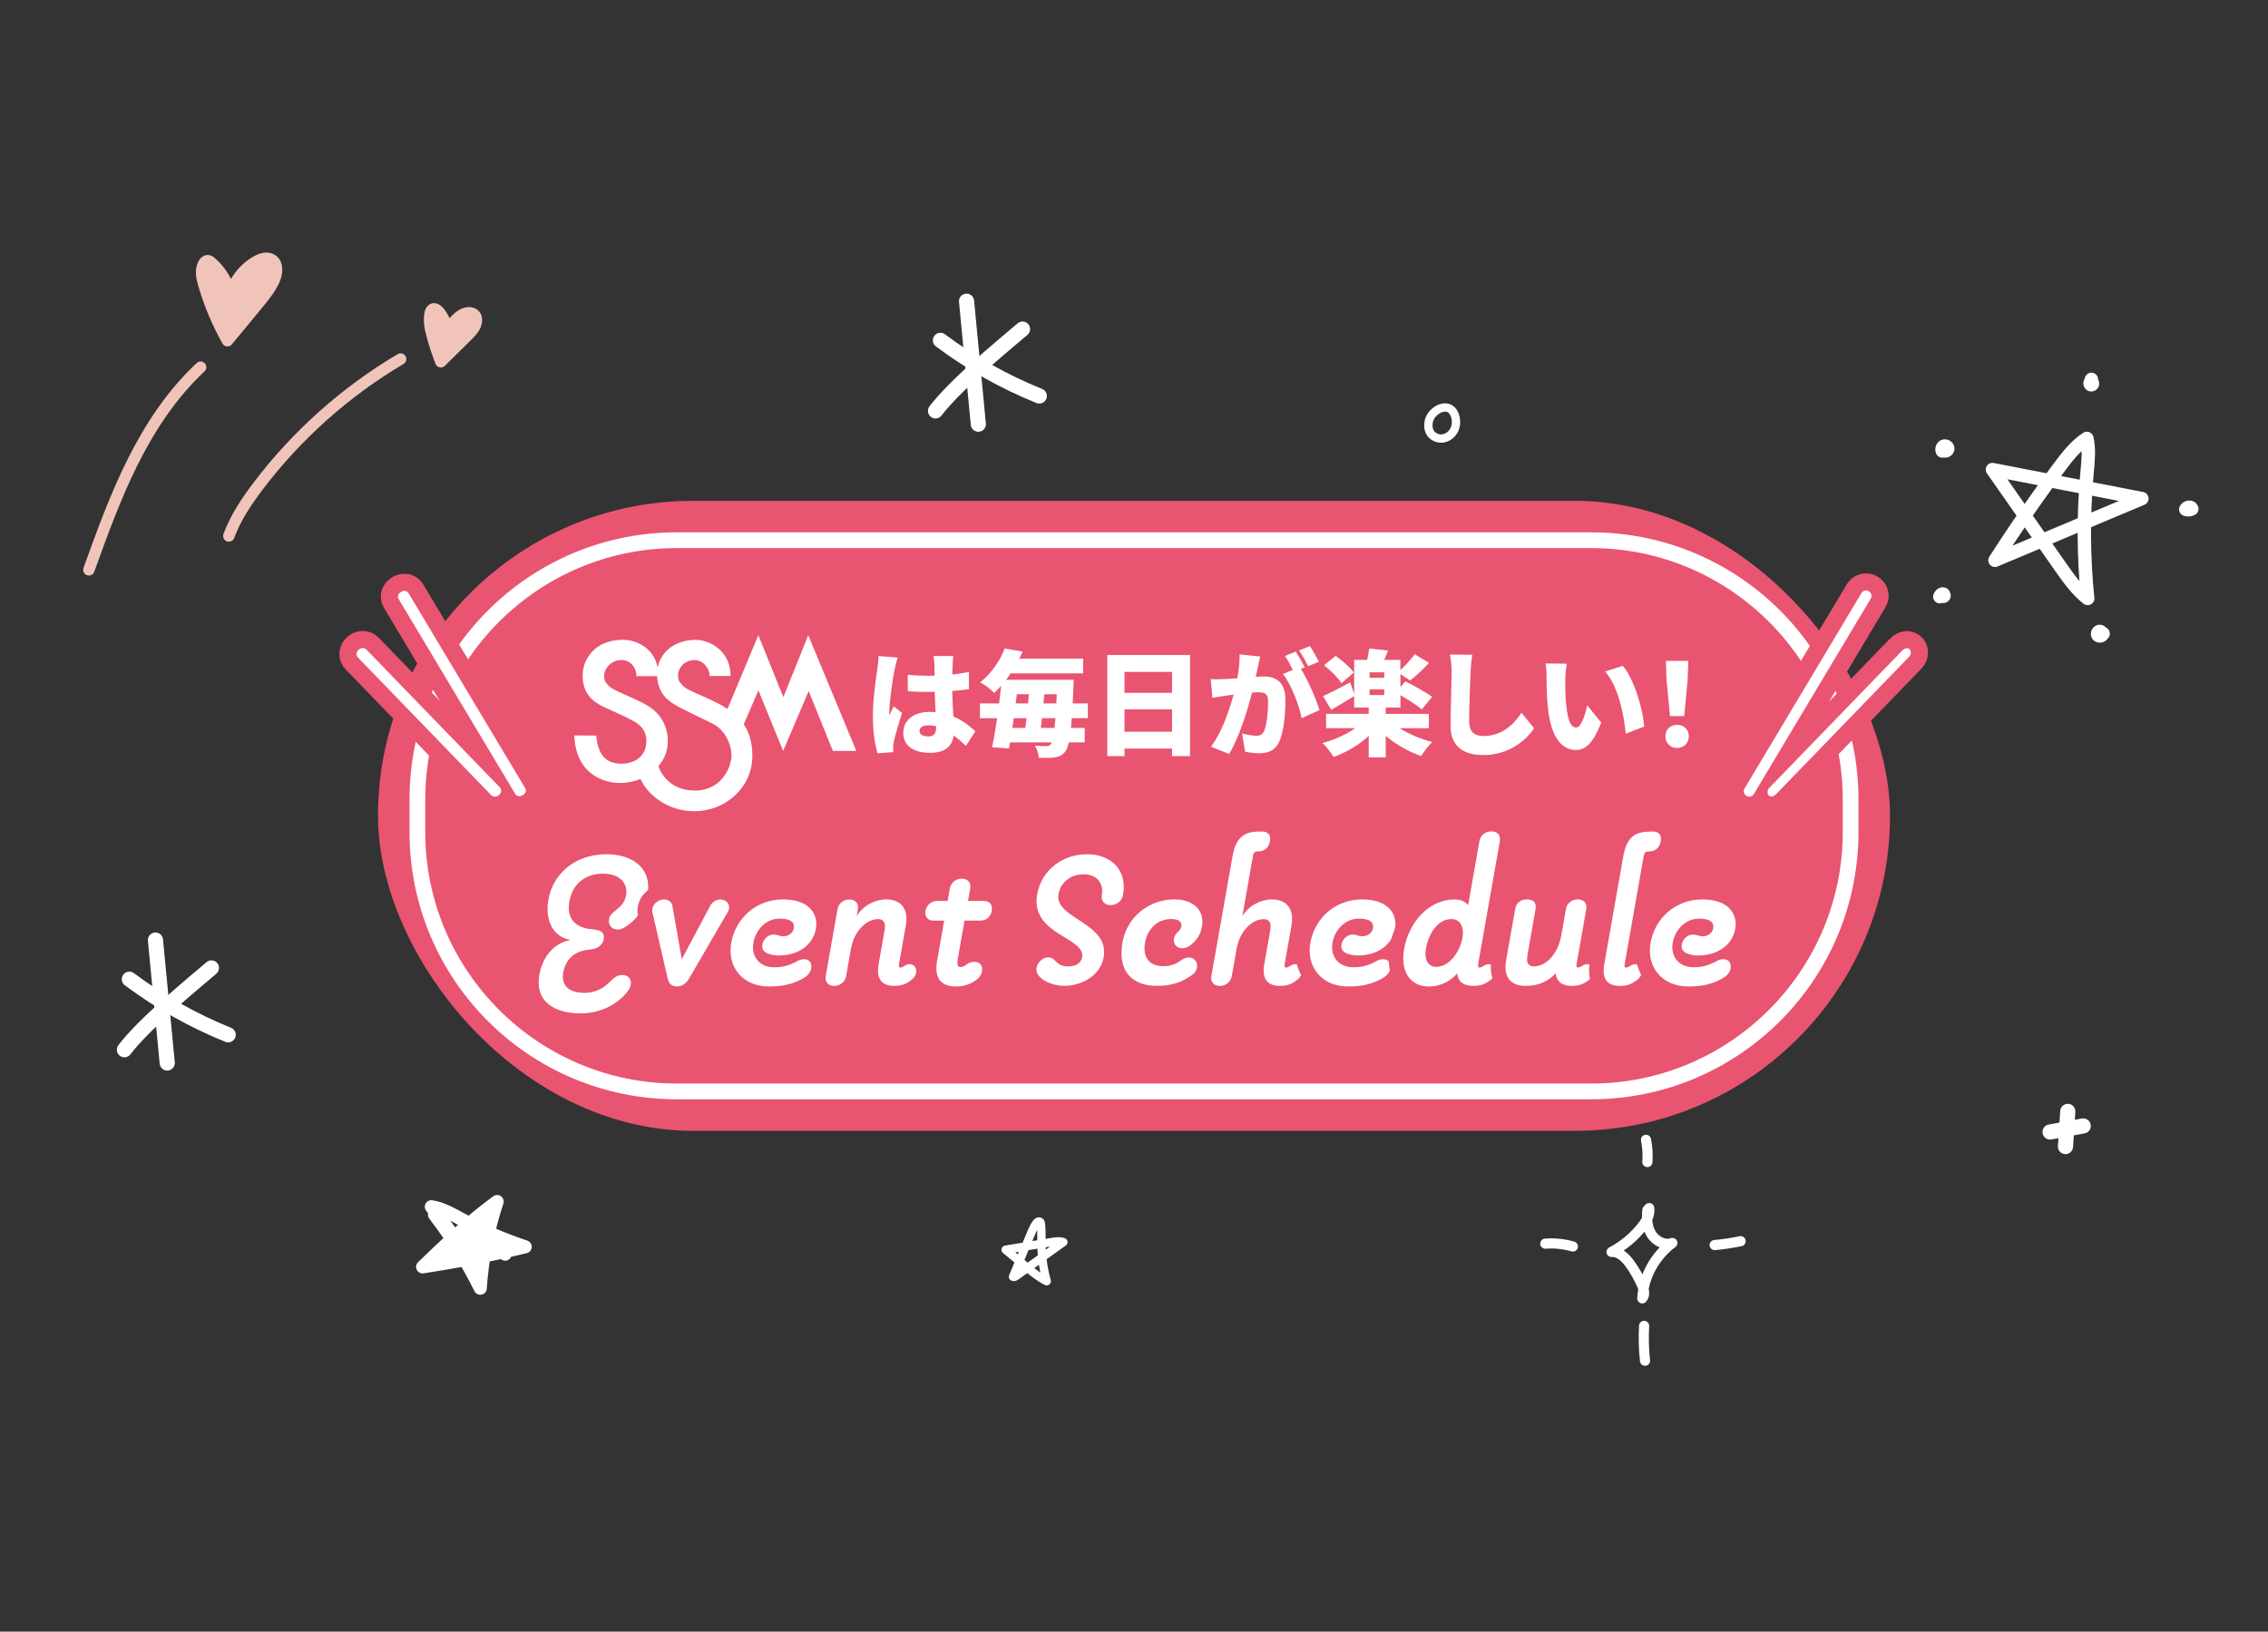 <?xml version="1.0" encoding="UTF-8"?>
<svg id="h1" xmlns="http://www.w3.org/2000/svg" viewBox="0 0 720 518">
  <rect x="0" y="0" width="720" height="518" fill="#333333" stroke="none"/>
  <defs>
    <style>
      .cls-1, .cls-2, .cls-3, .cls-4, .cls-5, .cls-6, .cls-7 {
        stroke-linecap: round;
      }

      .cls-1, .cls-2, .cls-3, .cls-4, .cls-5, .cls-6, .cls-7, .cls-8 {
        stroke-linejoin: round;
      }

      .cls-1, .cls-2, .cls-3, .cls-4, .cls-5, .cls-7, .cls-8 {
        fill: none;
      }

      .cls-1, .cls-6 {
        stroke: #f1c4ba;
        stroke-width: 3.63px;
      }

      .cls-2 {
        stroke-width: 2.64px;
      }

      .cls-2, .cls-3, .cls-4, .cls-5, .cls-7 {
        stroke: #fff;
      }

      .cls-3 {
        stroke-width: 4.25px;
      }

      .cls-4 {
        stroke-width: 3.22px;
      }

      .cls-5 {
        stroke-width: 4.81px;
      }

      .cls-6 {
        fill: #f1c4ba;
      }

      .cls-7 {
        stroke-width: 4.15px;
      }

      .cls-8 {
        stroke: #e95471;
        stroke-width: 10.86px;
      }

      .cls-9 {
        fill: #fff;
      }

      .cls-9, .cls-10 {
        stroke-width: 0px;
      }

      .cls-10 {
        fill: #e95471;
      }
    </style>
  </defs>
  <rect class="cls-10" x="120" y="159" width="480" height="200" rx="100" ry="100"/>
  <path class="cls-9" d="M505.15,174c44.03,0,79.85,35.82,79.85,79.85v10.29c0,44.03-35.82,79.85-79.85,79.85H214.85c-44.03,0-79.85-35.82-79.85-79.85v-10.29c0-44.03,35.82-79.85,79.85-79.85h290.29M505.15,169H214.85c-46.86,0-84.85,37.99-84.85,84.85v10.29c0,46.86,37.99,84.85,84.85,84.85h290.29c46.86,0,84.85-37.99,84.85-84.85v-10.29c0-46.86-37.99-84.85-84.85-84.85h0Z"/>
  <path class="cls-7" d="M137.93,385.62c5.58,7.3,10.46,15.13,14.54,23.36.62-9.35,2.43-18.63,5.36-27.53-8.5,6.16-16.1,13.46-23.67,20.74,10.94-1.65,21.81-3.77,32.57-6.36-7.09-2.38-13.98-5.37-20.57-8.93-2.94-1.59-5.92-3.33-9.23-3.79,4.88,6.01,9.27,12.42,13.12,19.14.08-5.77,1.16-11.53,3.18-16.94-1.3,3.16-2.63,6.37-4.82,8.98-2.19,2.62-5.42,4.59-8.83,4.42,3.71-1,6.84-3.7,10.62-4.39,3.74-.69,7.81.85,10.16,3.84"/>
  <g>
    <path class="cls-3" d="M647.53,156.87c-4.9,6.89-9.64,13.89-14.21,21.01,15.55-6.53,31.09-13.07,46.64-19.6-15.81-3.07-31.62-6.14-47.44-9.21,7.18,10.27,14.36,20.54,21.55,30.81,2.56,3.66,5.17,7.38,8.69,10.12-1.35-13.27-1.42-26.68-.2-39.96.33-3.62.75-7.32-.06-10.86-3.64,2.36-6.34,5.89-8.93,9.38-2.04,2.75-4.05,5.53-6.04,8.32Z"/>
    <path class="cls-3" d="M616.93,188.6c-.12.49-.62.86-1.12.84.17-.38.4-.81.8-.88.41-.07.77.59.39.75"/>
    <path class="cls-3" d="M617.52,143c-.3.06-.6.12-.9.18-.27-.51-.09-1.24.42-1.5s1.26.1,1.31.68-.73,1.05-1.19.7"/>
    <path class="cls-3" d="M663.94,120.44c-.02.58-.03,1.15-.05,1.73-.43,0-.56-.76-.15-.89.41-.13.76.56.4.81"/>
    <path class="cls-3" d="M667.5,201.29c-.17.59-1.04.85-1.46.4-.41-.45.03-1.35.64-1.24.6.11.59,1.22-.02,1.27-.04-.49.62-.86,1.01-.57"/>
    <path class="cls-3" d="M695.81,161.56c-.57.33-1.29.39-1.91.15.27-.6,1.1-.87,1.68-.54-.03.4-.46.71-.85.61.06-.31.27-.58.54-.73"/>
  </g>
  <g>
    <path class="cls-1" d="M28.22,180.9c4.2-11.63,8.41-23.3,13.95-34.35,5.54-11.06,12.48-21.54,21.52-29.98"/>
    <path class="cls-6" d="M74.93,89.39c-.74,1.26-1.32,2.6-1.72,4.01-.98-3.9-3.17-7.48-6.21-10.11-.28-.24-.59-.49-.96-.53-.62-.06-1.14.47-1.43,1.02-1.06,1.99-.54,4.42.1,6.58,1.82,6.19,4.34,12.18,7.5,17.81,3.14-3.8,6.27-7.59,9.41-11.39,2.01-2.44,4.05-4.91,5.38-7.78,1.02-2.19,1.34-5.32-.73-6.57-1.49-.9-3.42-.28-4.93.59-2.64,1.51-4.86,3.74-6.4,6.36Z"/>
    <path class="cls-1" d="M72.65,170.15c2.14-5.78,5.61-10.97,9.34-15.89,12.27-16.17,27.71-29.93,45.18-40.27"/>
    <path class="cls-6" d="M143.07,103.56c-.31.44-.62.9-.92,1.35-.44-2.13-1.39-4.16-2.76-5.86-.5-.62-1.3-1.25-2.02-.92-.48.23-.69.79-.8,1.31-.51,2.37.02,4.84.66,7.18.76,2.79,1.66,5.54,2.72,8.23,2.74-2.7,5.47-5.4,8.21-8.1,1.07-1.05,2.16-2.15,2.76-3.52.44-1.03.54-2.35-.21-3.19-.94-1.07-2.7-.84-3.94-.14-1.53.86-2.67,2.21-3.69,3.66Z"/>
  </g>
  <g>
    <path class="cls-5" d="M41.06,310.86c9.64,7.21,20.22,13.16,31.38,17.66"/>
    <path class="cls-5" d="M67.12,307.29c-7.71,6.53-21.5,17.93-27.62,25.97"/>
    <path class="cls-5" d="M49.35,298.44c1.25,13.01,2.49,26.02,3.74,39.03"/>
  </g>
  <g>
    <path class="cls-5" d="M298.55,108.05c9.64,7.21,20.22,13.16,31.38,17.66"/>
    <path class="cls-5" d="M324.61,104.48c-7.71,6.53-21.5,17.93-27.62,25.97"/>
    <path class="cls-5" d="M306.84,95.63c1.25,13.01,2.49,26.02,3.74,39.03"/>
  </g>
  <g>
    <path class="cls-5" d="M650.82,359.37l10.52-1.92"/>
    <path class="cls-5" d="M656.44,352.83c-.24,3.72-.49,7.45-.73,11.17"/>
  </g>
  <g>
    <g>
      <path class="cls-10" d="M192.55,271.19c8.52,0,14.45,4.64,13.05,12.61-.83,4.71-3.92,8.66-7.29,10.6-.86.48-1.46.69-2.16.69-1.97,0-3.12-1.46-2.79-3.33.16-.9.63-1.59,1.86-2.56,1.72-1.39,3.13-2.56,3.54-4.92.72-4.09-2.23-6.93-7.36-6.93-5.7,0-9.68,3.4-10.63,8.8-.76,4.3.7,8.38,7.37,8.87,2.71.21,3.87,1.18,3.54,3.05-.35,2.01-1.97,3.19-4.61,3.4-5.29.49-7.61,3.67-8.25,7.28-.72,4.09,1.75,6.45,6.74,6.45,4.43,0,6.97-2.43,8.41-3.81.97-1.11,2.16-1.87,3.57-1.87,1.83,0,3.02,1.25,2.71,2.98-.07.42-.17.97-.66,1.73-2.84,4.16-8.5,7.48-15.18,7.48-9.01,0-14.59-4.23-13.2-12.13.93-5.27,4.11-10.12,9.92-11.16-6.27-1.18-8.03-7.14-7.03-12.82,1.49-8.45,8.73-14.41,18.44-14.41M192.55,266.55c-11.84,0-21.09,7.33-23.02,18.25-.92,5.2.09,9.85,2.57,13.18-2.76,2.63-4.68,6.33-5.46,10.79-1.03,5.84.94,9.67,2.77,11.85,3.14,3.74,8.33,5.72,15.01,5.72,7.72,0,15-3.64,19.01-9.51.03-.04.06-.08.08-.12.98-1.54,1.21-2.81,1.31-3.42.38-2.13-.17-4.27-1.5-5.85-1.37-1.64-3.48-2.58-5.78-2.58-1.81,0-4.46.58-6.91,3.29-1.2,1.15-2.58,2.39-5.07,2.39-1.36,0-2-.24-2.22-.35,0-.11,0-.32.05-.64.39-2.22,1.57-3.22,4.08-3.46,4.43-.36,7.58-2.71,8.59-6.36.03,0,.06,0,.09,0,1.9,0,3.31-.65,4.44-1.29,4.92-2.83,8.57-8.13,9.58-13.84.83-4.69-.19-8.89-2.94-12.17-3.19-3.8-8.4-5.89-14.68-5.89h0ZM188.89,290.44c-.16-.01-.29-.03-.4-.03-1.48-.11-2.58-.46-2.96-.95-.33-.42-.4-1.35-.2-2.49.57-3.25,2.67-4.96,6.06-4.96,1.69,0,2.53.46,2.73.71.14.17.1.56.06.77-.1.55-.3.83-1.88,2.11-1.28,1.02-2.82,2.49-3.41,4.84h0Z"/>
      <path class="cls-9" d="M196.14,295.1c-1.97,0-3.12-1.46-2.79-3.33.16-.9.63-1.59,1.86-2.56,1.72-1.39,3.13-2.56,3.54-4.92.72-4.09-2.23-6.93-7.36-6.93-5.7,0-9.68,3.4-10.63,8.8-.76,4.3.7,8.38,7.37,8.87,2.71.21,3.87,1.18,3.54,3.05-.35,2.01-1.97,3.19-4.61,3.4-5.29.49-7.61,3.67-8.25,7.28-.72,4.09,1.75,6.45,6.74,6.45,4.43,0,6.97-2.43,8.41-3.81.97-1.11,2.16-1.87,3.57-1.87,1.83,0,3.02,1.25,2.71,2.98-.07.42-.17.97-.66,1.73-2.84,4.16-8.5,7.48-15.18,7.48-9.01,0-14.59-4.23-13.2-12.13.93-5.27,4.11-10.12,9.92-11.16-6.27-1.18-8.03-7.14-7.03-12.82,1.49-8.45,8.73-14.41,18.44-14.41,8.52,0,14.45,4.64,13.05,12.61-.83,4.71-3.92,8.66-7.29,10.6-.86.48-1.46.69-2.16.69Z"/>
    </g>
    <g>
      <path class="cls-10" d="M228.72,285.54c1.55,0,3.03,1.18,2.71,2.98-.07.42-.29.83-.58,1.32l-12.03,20.72c-1.01,1.73-2.36,2.63-3.91,2.63s-2.58-.9-2.94-2.49l-4.9-21.27c-.09-.28-.07-.42.02-.9.32-1.8,2.14-2.98,3.76-2.98,1.13,0,2.15.55,2.57,1.8l3.02,17.19,9.15-17.19c.7-1.18,2.08-1.8,3.13-1.8M228.72,280.89c-2.86,0-5.65,1.6-7.12,4.07-.04.06-.07.13-.11.19l-2.82,5.29-.69-3.91c-.04-.22-.09-.44-.17-.66-1-3.03-3.74-4.98-6.97-4.98-4.06,0-7.65,2.93-8.33,6.82-.12.66-.29,1.63.06,2.89l4.87,21.14c.82,3.69,3.75,6.09,7.46,6.09,3.21,0,6.09-1.8,7.92-4.94l12.01-20.68c.46-.76.96-1.7,1.17-2.88.37-2.09-.19-4.2-1.52-5.79-1.41-1.68-3.51-2.64-5.76-2.64h0Z"/>
      <path class="cls-9" d="M218.82,310.55c-1.01,1.73-2.36,2.63-3.91,2.63s-2.58-.9-2.94-2.49l-4.9-21.27c-.09-.28-.07-.42.02-.9.32-1.8,2.14-2.98,3.76-2.98,1.13,0,2.15.55,2.57,1.8l3.02,17.19,9.15-17.19c.7-1.18,2.08-1.8,3.13-1.8,1.55,0,3.03,1.18,2.71,2.98-.07.42-.29.83-.58,1.32l-12.03,20.72Z"/>
    </g>
    <g>
      <path class="cls-10" d="M248.56,285.54c8.23,0,11.25,4.85,10.45,9.35-.86,4.85-5.22,8.45-11.9,8.45-1.2,0-2.62-.28-3.67-.76-.97-.49-1.67-1.32-1.41-2.77.28-1.56,1.76-3.12,3.53-3.12.04,0,.08,0,.11,0,.84,0,1.94.55,2.93.55,1.83,0,3.15-1.11,3.41-2.56.31-1.73-.87-3.05-4.46-3.05-4.36,0-7.65,3.46-8.39,7.69-.73,4.16,1.73,7.76,6.65,7.76,2.89,0,4.98-.69,7.24-1.94.78-.42,1.52-.62,2.15-.62,1.13,0,1.94.55,2.22,1.39.53,1.8-.41,3.53-2.37,4.64-2.66,1.52-5.81,2.63-10.88,2.63-8.66,0-13.36-6.44-12.05-13.86,1.37-7.76,7.85-13.79,16.43-13.79M248.56,280.89c-10.54,0-19.18,7.25-21.01,17.63-.89,5.02.34,9.97,3.36,13.57,3.11,3.7,7.82,5.74,13.26,5.74s9.27-1,13.19-3.25c3.87-2.19,5.64-6.11,4.52-9.97-.02-.05-.03-.11-.05-.16-.28-.83-.71-1.58-1.26-2.22,1.53-1.84,2.57-4.05,3.01-6.53.63-3.56-.31-7.14-2.56-9.82-1.91-2.27-5.62-4.98-12.46-4.98h0Z"/>
      <path class="cls-9" d="M232.13,299.33c1.37-7.76,7.85-13.79,16.43-13.79s11.25,4.85,10.45,9.35c-.86,4.85-5.22,8.45-11.9,8.45-1.2,0-2.63-.28-3.67-.76-.97-.49-1.67-1.32-1.41-2.77.28-1.59,1.83-3.19,3.65-3.12.84,0,1.94.55,2.93.55,1.83,0,3.15-1.11,3.41-2.56.31-1.73-.87-3.05-4.46-3.05-4.36,0-7.65,3.46-8.39,7.69-.73,4.16,1.73,7.76,6.65,7.76,2.88,0,4.98-.69,7.24-1.94.78-.42,1.52-.62,2.15-.62,1.13,0,1.94.55,2.22,1.39.53,1.8-.41,3.53-2.37,4.64-2.66,1.52-5.81,2.63-10.88,2.63-8.66,0-13.36-6.44-12.05-13.86Z"/>
    </g>
    <g>
      <path class="cls-10" d="M281.35,285.54c4.36,0,7.19,2.7,6.22,8.25l-2.14,12.13c-.18,1.04,0,1.25.48,1.25.35,0,.74-.21,1.29-.55.59-.36,1.14-.51,1.62-.51,1.4,0,2.25,1.29,2,2.73-.15.83-.66,1.73-1.69,2.43-.97.69-2.35,1.73-5.23,1.73-3.73,0-5.85-1.94-4.97-6.93l1.89-10.74c.5-2.84-.64-3.53-2.12-3.53-3.03,0-7.2,2.91-8.5,9.08l-1.59,9.01c-.37,2.08-2.17,3.12-3.86,3.12-1.55,0-2.98-1.04-2.62-3.12l3.75-21.27c.35-2.01,2.16-3.05,3.77-3.05s3.05,1.04,2.7,3.05l-.39,2.22c1.99-3.33,5.92-5.27,9.37-5.27M281.35,280.89c-2.35,0-4.71.59-6.85,1.65-1.31-1.06-3.01-1.65-4.84-1.65-4.13,0-7.64,2.9-8.35,6.89l-3.75,21.27c-.4,2.25.13,4.38,1.5,6.01,1.37,1.63,3.44,2.56,5.69,2.56,4.24,0,7.71-2.86,8.43-6.96l1.57-8.93c.14-.64.31-1.21.51-1.71l-.92,5.22c-.68,3.85-.06,6.94,1.83,9.19,1.22,1.45,3.55,3.19,7.72,3.19s6.71-1.72,7.87-2.55h.02c1.95-1.34,3.23-3.26,3.61-5.44.37-2.12-.17-4.24-1.5-5.82-.81-.96-1.86-1.66-3.03-2.03l1.27-7.18c.9-5.1-.67-8.26-2.14-10.02-1.99-2.37-5.06-3.67-8.64-3.67h0Z"/>
      <path class="cls-9" d="M271.98,290.8c1.99-3.33,5.92-5.27,9.37-5.27,4.36,0,7.19,2.7,6.22,8.25l-2.14,12.13c-.18,1.04,0,1.25.48,1.25.35,0,.74-.21,1.29-.55,2.29-1.39,3.96.28,3.62,2.22-.15.83-.66,1.73-1.69,2.43-.97.69-2.35,1.73-5.23,1.73-3.73,0-5.85-1.94-4.97-6.93l1.89-10.74c.5-2.84-.64-3.53-2.12-3.53-3.03,0-7.2,2.91-8.5,9.08l-1.59,9.01c-.37,2.08-2.17,3.12-3.86,3.12-1.55,0-2.98-1.04-2.62-3.12l3.75-21.27c.35-2.01,2.16-3.05,3.77-3.05s3.05,1.04,2.7,3.05l-.39,2.22Z"/>
    </g>
    <g>
      <path class="cls-10" d="M305.31,278.95c1.62,0,3.05,1.04,2.69,3.12l-.7,3.95h5.07c2.11,0,2.75,1.59,2.46,3.19-.27,1.52-1.45,3.05-3.56,3.05h-5.07l-2.13,12.06c-.34,1.94-.12,2.7.79,2.7.56,0,1.16-.21,1.66-.62.9-.69,1.59-1.04,2.72-1.04,1.9,0,2.82,1.18,2.48,3.12-.12.69-.53,1.39-1.14,2.08-1.43,1.32-3.91,2.63-7.01,2.63-5.63,0-6.91-3.53-6.1-8.11l2.26-12.82h-3.38c-2.04,0-2.83-1.52-2.56-3.05.28-1.59,1.62-3.19,3.66-3.19h3.38l.7-3.95c.37-2.08,2.1-3.12,3.79-3.12M305.31,274.31c-4.2,0-7.64,2.86-8.36,6.96l-.02.13c-3.82.24-7.02,3.11-7.71,7.01-.39,2.2.17,4.39,1.52,6,.91,1.09,2.12,1.85,3.51,2.22l-1.35,7.65c-.74,4.2-.07,7.57,2,10.03,1.35,1.61,3.95,3.52,8.67,3.52,3.79,0,7.49-1.41,10.15-3.86.12-.11.23-.22.33-.34,1.22-1.37,1.97-2.84,2.24-4.35.41-2.34-.1-4.52-1.45-6.12-1.29-1.54-3.21-2.4-5.42-2.44l.67-3.81h1.17c4.07,0,7.42-2.83,8.14-6.89.41-2.31-.14-4.56-1.5-6.19-1.26-1.5-3.1-2.36-5.2-2.44-.01-1.69-.57-3.25-1.62-4.5-1.37-1.64-3.47-2.57-5.77-2.57h0Z"/>
      <path class="cls-9" d="M296.35,292.26c-2.04,0-2.83-1.52-2.56-3.05.28-1.59,1.62-3.19,3.66-3.19h3.38l.7-3.95c.37-2.08,2.1-3.12,3.79-3.12s3.05,1.04,2.69,3.12l-.7,3.95h5.07c2.11,0,2.75,1.59,2.46,3.19-.27,1.52-1.45,3.05-3.56,3.05h-5.07l-2.13,12.06c-.34,1.94-.12,2.7.79,2.7.56,0,1.16-.21,1.66-.62.9-.69,1.59-1.04,2.72-1.04,1.9,0,2.82,1.18,2.48,3.12-.12.69-.53,1.39-1.14,2.08-1.43,1.32-3.91,2.63-7.01,2.63-5.63,0-6.91-3.53-6.1-8.11l2.26-12.82h-3.38Z"/>
    </g>
    <g>
      <path class="cls-10" d="M345.09,271.19c7.95,0,12.82,5.13,11.45,12.89-.34,1.94-2.05,3.26-3.95,3.26s-3.15-1.32-2.8-3.26c.56-3.19-1.1-6.51-5.82-6.51-4.43,0-7.34,2.91-7.93,6.24-1.41,7.97,16.28,9.01,14.33,20.1-.99,5.61-6.67,9.08-12.58,9.08-3.24,0-7.6-1.59-8.61-4.23-.76-2.2,1.35-4.81,3.56-4.81.51,0,1.02.14,1.5.45,1.06.76,1.96,2.43,4.64,2.43,2.88,0,4.36-1.18,4.66-2.91,1.12-6.38-16.54-7.14-14.28-19.96,1.37-7.76,8.09-12.75,15.83-12.75M345.09,266.55c-10.29,0-18.68,6.82-20.4,16.59-1.46,8.29,3.08,13.09,7.43,16.19-2.38.2-4.64,1.52-6.14,3.62-1.57,2.2-2.01,4.93-1.19,7.32.02.05.04.11.06.16,2.03,5.28,8.86,7.2,12.95,7.2,8.62,0,15.83-5.43,17.15-12.91,1.11-6.3-1.95-10.41-5.46-13.34.95.4,2.01.61,3.11.61,4.21,0,7.8-2.98,8.52-7.09.87-4.95-.2-9.53-3.02-12.89-2.95-3.52-7.57-5.45-13-5.45h0ZM340.61,284.68s0-.03.01-.07c.2-1.11,1.19-2.4,3.35-2.4.83,0,1.16.19,1.19.23.04.05.14.35.05.84-.39,2.23.12,4.36,1.46,6-.59-.4-1.17-.78-1.71-1.13-1.43-.93-4.1-2.67-4.36-3.47h0Z"/>
      <path class="cls-9" d="M336.04,283.8c-1.41,7.97,16.28,9.01,14.33,20.1-.99,5.61-6.67,9.08-12.58,9.08-3.24,0-7.6-1.59-8.61-4.23-.93-2.7,2.47-6.03,5.06-4.37,1.06.76,1.96,2.43,4.64,2.43,2.88,0,4.36-1.18,4.66-2.91,1.12-6.38-16.54-7.14-14.28-19.96,1.37-7.76,8.09-12.75,15.83-12.75s12.82,5.13,11.45,12.89c-.34,1.94-2.05,3.26-3.95,3.26s-3.15-1.32-2.8-3.26c.56-3.19-1.1-6.51-5.82-6.51-4.43,0-7.34,2.91-7.93,6.24Z"/>
    </g>
    <g>
      <path class="cls-10" d="M372.89,285.54c5.49,0,9.65,3.12,8.69,8.59-.48,2.7-1.67,4.3-3.32,5.68-1,.9-2.19,1.25-2.96,1.25-1.76,0-2.92-1.39-2.63-3.05.13-.76.55-1.52,1.29-2.15.58-.49.97-1.11,1.08-1.73.24-1.39-.78-2.36-3.24-2.36-3.94,0-7.44,2.7-8.29,7.48-.86,4.85,1.56,7.48,5.72,7.48,2.89,0,4.46-.97,5.9-1.94.81-.62,1.62-.83,2.33-.83,1.69,0,2.83,1.52,2.55,3.12-.15.83-.42,1.59-1.47,2.36-3.4,2.49-6.6,3.53-11.25,3.53-8.3,0-12.48-5.06-10.95-13.72,1.45-8.25,8.47-13.72,16.56-13.72M372.89,280.89c-10.62,0-19.31,7.22-21.13,17.56-1.27,7.21.88,11.61,2.91,14.03,1.97,2.35,5.75,5.14,12.61,5.14,5.58,0,9.76-1.33,14-4.44,2.43-1.76,3.04-3.86,3.29-5.29.38-2.15-.2-4.34-1.59-6-.03-.03-.06-.07-.09-.1,1.35-1.5,2.7-3.66,3.26-6.85.63-3.59-.2-6.96-2.34-9.51-2.45-2.92-6.33-4.53-10.92-4.53h0ZM368.91,302.09c-.51-.03-.77-.15-.82-.19-.06-.09-.22-.66-.01-1.83,0-.05.02-.11.03-.16.15.77.42,1.51.81,2.18h0Z"/>
      <path class="cls-9" d="M371.79,291.77c-3.94,0-7.44,2.7-8.29,7.48-.86,4.85,1.56,7.48,5.72,7.48,2.88,0,4.46-.97,5.9-1.94.81-.62,1.62-.83,2.33-.83,1.69,0,2.83,1.52,2.55,3.12-.15.83-.42,1.59-1.47,2.36-3.4,2.49-6.6,3.53-11.25,3.53-8.3,0-12.48-5.06-10.95-13.72,1.45-8.25,8.47-13.72,16.56-13.72,5.49,0,9.65,3.12,8.69,8.59-.48,2.7-1.67,4.3-3.32,5.68-1,.9-2.19,1.25-2.96,1.25-1.76,0-2.92-1.39-2.63-3.05.13-.76.55-1.52,1.29-2.15.58-.49.97-1.11,1.08-1.73.24-1.39-.78-2.36-3.24-2.36Z"/>
    </g>
    <g>
      <path class="cls-10" d="M400.68,263.98c1.69,0,2.87.9,2.48,3.12-.38,2.15-1.9,3.19-3.59,3.19h-.28c-.77,0-1.32.28-1.51,1.39l-3.37,19.13c1.99-3.33,5.92-5.27,9.37-5.27,4.36,0,7.19,2.7,6.22,8.25l-2.14,12.13c-.18,1.04,0,1.25.48,1.25.35,0,.74-.21,1.29-.55.59-.36,1.14-.51,1.62-.51,1.4,0,2.25,1.29,2,2.73-.15.83-.66,1.73-1.69,2.43-.97.69-2.35,1.73-5.23,1.73-3.73,0-5.85-1.94-4.97-6.93l1.89-10.74c.5-2.84-.64-3.53-2.12-3.53-3.03,0-7.2,2.91-8.5,9.08l-1.59,9.01c-.37,2.08-2.17,3.12-3.86,3.12-1.55,0-2.98-1.04-2.62-3.12l6.7-37.97c1.16-6.58,4.14-7.9,8.85-7.9h.56M400.68,259.34h-.56c-4.88,0-11.57,1.22-13.43,11.74l-6.7,37.97c-.4,2.25.13,4.38,1.5,6.01,1.37,1.63,3.44,2.56,5.69,2.56,4.24,0,7.71-2.86,8.43-6.96l1.57-8.93c.14-.64.31-1.21.51-1.71l-.92,5.22c-.68,3.85-.06,6.94,1.83,9.19,1.22,1.45,3.55,3.19,7.72,3.19s6.71-1.73,7.87-2.55h.02c1.95-1.34,3.23-3.26,3.61-5.44.37-2.12-.17-4.24-1.5-5.82-.81-.96-1.86-1.66-3.03-2.03l1.27-7.18c.9-5.1-.67-8.26-2.14-10.02-1.99-2.37-5.06-3.67-8.64-3.67-.99,0-1.99.11-2.97.31l1.17-6.61c2.96-.87,5.16-3.34,5.75-6.69.53-3.02-.48-5-1.43-6.13-1.32-1.57-3.32-2.44-5.62-2.44h0Z"/>
      <path class="cls-9" d="M391.27,271.88c1.16-6.58,4.14-7.9,8.85-7.9h.56c1.69,0,2.87.9,2.48,3.12-.38,2.15-1.9,3.19-3.59,3.19h-.28c-.77,0-1.32.28-1.51,1.39l-3.37,19.13c1.99-3.33,5.92-5.27,9.37-5.27,4.36,0,7.19,2.7,6.22,8.25l-2.14,12.13c-.18,1.04,0,1.25.48,1.25.35,0,.74-.21,1.29-.55,2.29-1.39,3.96.28,3.62,2.22-.15.83-.66,1.73-1.69,2.43-.97.69-2.35,1.73-5.23,1.73-3.73,0-5.85-1.94-4.97-6.93l1.89-10.74c.5-2.84-.64-3.53-2.12-3.53-3.03,0-7.2,2.91-8.5,9.08l-1.59,9.01c-.37,2.08-2.17,3.12-3.86,3.12-1.55,0-2.98-1.04-2.62-3.12l6.7-37.97Z"/>
    </g>
    <g>
      <path class="cls-10" d="M432.42,285.54c8.23,0,11.25,4.85,10.45,9.35-.86,4.85-5.22,8.45-11.9,8.45-1.2,0-2.62-.28-3.67-.76-.97-.49-1.67-1.32-1.41-2.77.28-1.56,1.76-3.12,3.53-3.12.04,0,.08,0,.11,0,.84,0,1.94.55,2.93.55,1.83,0,3.15-1.11,3.41-2.56.31-1.73-.87-3.05-4.46-3.05-4.36,0-7.65,3.46-8.39,7.69-.73,4.16,1.73,7.76,6.65,7.76,2.89,0,4.98-.69,7.24-1.94.78-.42,1.52-.62,2.15-.62,1.13,0,1.94.55,2.22,1.39.53,1.8-.41,3.53-2.37,4.64-2.66,1.52-5.81,2.63-10.88,2.63-8.66,0-13.36-6.44-12.05-13.86,1.37-7.76,7.85-13.79,16.43-13.79M432.42,280.89c-10.54,0-19.18,7.25-21.01,17.63-.89,5.02.34,9.97,3.36,13.57,3.11,3.7,7.82,5.74,13.26,5.74s9.27-1,13.19-3.25c3.87-2.19,5.64-6.11,4.52-9.97-.02-.05-.03-.11-.05-.16-.28-.83-.71-1.58-1.26-2.22,1.53-1.84,2.57-4.05,3.01-6.53.63-3.56-.31-7.14-2.56-9.82-1.91-2.27-5.62-4.98-12.47-4.98h0Z"/>
      <path class="cls-9" d="M415.98,299.33c1.37-7.76,7.85-13.79,16.43-13.79s11.25,4.85,10.45,9.35c-.86,4.85-5.22,8.45-11.9,8.45-1.2,0-2.63-.28-3.67-.76-.97-.49-1.67-1.32-1.41-2.77.28-1.59,1.83-3.19,3.65-3.12.84,0,1.94.55,2.93.55,1.83,0,3.15-1.11,3.41-2.56.31-1.73-.87-3.05-4.46-3.05-4.36,0-7.65,3.46-8.39,7.69-.73,4.16,1.73,7.76,6.65,7.76,2.88,0,4.98-.69,7.24-1.94.78-.42,1.52-.62,2.15-.62,1.13,0,1.94.55,2.22,1.39.53,1.8-.41,3.53-2.37,4.64-2.66,1.52-5.81,2.63-10.88,2.63-8.66,0-13.36-6.44-12.05-13.86Z"/>
    </g>
    <g>
      <path class="cls-10" d="M473.45,263.92c1.62,0,3.05,1.04,2.69,3.12l-6.85,38.88c-.18,1.04,0,1.25.48,1.25.35,0,.74-.21,1.29-.55.59-.36,1.14-.51,1.62-.51,1.4,0,2.25,1.29,2,2.73-.15.83-.66,1.73-1.69,2.43-.97.69-2.35,1.73-5.23,1.73s-4.87-1.11-5.14-3.95c-2.2,2.49-5.45,4.16-8.97,4.16-6.26,0-9.09-5.13-7.89-11.92,1.55-8.8,8.12-15.73,15.93-15.73,1.9,0,3.22.48,4.4,1.8l3.58-20.3c.37-2.08,2.1-3.12,3.79-3.12M455.94,306.95c4.15,0,7.53-4.78,8.3-9.15.68-3.88-.91-6.03-3.44-6.03-4.22,0-7.24,4.37-8.12,9.36-.64,3.6.73,5.82,3.27,5.82M473.45,259.27c-4.2,0-7.64,2.86-8.36,6.96l-2.59,14.69c-.27-.02-.54-.02-.82-.02-9.88,0-18.5,8.23-20.5,19.57-.92,5.24.06,9.89,2.76,13.11,2.3,2.75,5.75,4.26,9.71,4.26,2.74,0,5.42-.71,7.81-2.02,1.52,1.1,3.58,1.81,6.3,1.81,4.31,0,6.71-1.72,7.87-2.55h.02c1.95-1.34,3.23-3.26,3.61-5.44.37-2.12-.17-4.24-1.5-5.82-.81-.96-1.86-1.66-3.03-2.03l5.98-33.93c.4-2.25-.13-4.38-1.49-5.99-1.37-1.64-3.47-2.57-5.77-2.57h0ZM457.32,301.54c.46-2.19,1.42-3.85,2.36-4.64,0,.03,0,.06-.02.09-.34,1.93-1.37,3.62-2.34,4.55h0Z"/>
      <path class="cls-9" d="M469.28,305.91c-.18,1.04,0,1.25.48,1.25.35,0,.74-.21,1.29-.55,2.29-1.39,3.96.28,3.62,2.22-.15.83-.66,1.73-1.69,2.43-.97.69-2.35,1.73-5.23,1.73s-4.87-1.11-5.14-3.95c-2.2,2.49-5.45,4.16-8.97,4.16-6.26,0-9.09-5.13-7.89-11.92,1.55-8.8,8.12-15.73,15.93-15.73,1.9,0,3.22.48,4.4,1.8l3.58-20.3c.37-2.08,2.1-3.12,3.79-3.12s3.05,1.04,2.69,3.12l-6.86,38.88ZM452.68,301.13c-.64,3.6.73,5.82,3.27,5.82,4.15,0,7.53-4.78,8.3-9.15.68-3.88-.91-6.03-3.44-6.03-4.22,0-7.24,4.37-8.12,9.36Z"/>
    </g>
    <g>
      <path class="cls-10" d="M500.88,285.54c1.62,0,3.05,1.04,2.69,3.12l-3.04,17.26c-.18,1.04,0,1.25.48,1.25.35,0,.74-.21,1.29-.55.59-.36,1.14-.51,1.62-.51,1.4,0,2.25,1.29,2,2.73-.15.83-.66,1.73-1.69,2.43-.97.69-2.35,1.73-5.23,1.73s-4.86-1.18-5.13-4.02c-2.19,2.43-5.35,4.02-9.43,4.02-4.93,0-7.25-2.77-6.3-8.18l2.85-16.15c.37-2.08,1.75-3.12,3.79-3.12s3.05,1.04,2.69,3.12l-2.57,14.55c-.51,2.91.63,3.6,2.11,3.6,3.17,0,7.46-3.19,8.66-9.98l1.44-8.18c.37-2.08,2.1-3.12,3.79-3.12M500.88,280.89c-4.2,0-7.64,2.86-8.36,6.96l-1.44,8.18c-.15.87-.37,1.63-.62,2.29l1.56-8.86c.53-3-.48-4.97-1.42-6.09-.95-1.13-2.73-2.48-5.84-2.48-4.33,0-7.61,2.73-8.36,6.96l-2.85,16.15c-.91,5.17.61,8.3,2.05,10.02,1.38,1.65,4.03,3.61,8.82,3.61,2.95,0,5.72-.66,8.16-1.92,1.65,1.24,3.83,1.92,6.4,1.92,4.31,0,6.72-1.73,7.87-2.55h.01c1.95-1.34,3.23-3.26,3.61-5.44.37-2.12-.17-4.24-1.5-5.82-.81-.96-1.86-1.66-3.03-2.03l2.17-12.31c.4-2.25-.13-4.38-1.49-5.99-1.37-1.64-3.47-2.57-5.77-2.57h0Z"/>
      <path class="cls-9" d="M497.09,288.65c.37-2.08,2.1-3.12,3.79-3.12s3.05,1.04,2.69,3.12l-3.04,17.26c-.18,1.04,0,1.25.48,1.25.35,0,.74-.21,1.29-.55,2.29-1.39,3.96.28,3.62,2.22-.15.83-.66,1.73-1.69,2.43-.97.69-2.35,1.73-5.23,1.73s-4.86-1.18-5.13-4.02c-2.19,2.43-5.35,4.02-9.43,4.02-4.93,0-7.25-2.77-6.3-8.18l2.85-16.15c.37-2.08,1.75-3.12,3.79-3.12s3.05,1.04,2.69,3.12l-2.57,14.55c-.51,2.91.63,3.6,2.11,3.6,3.17,0,7.46-3.19,8.66-9.98l1.44-8.18Z"/>
    </g>
    <g>
      <path class="cls-10" d="M524.73,263.98c1.69,0,2.87.9,2.48,3.12-.38,2.15-1.9,3.19-3.59,3.19h-.28c-.77,0-1.32.28-1.51,1.39l-6.04,34.23c-.18,1.04,0,1.25.48,1.25.35,0,.74-.21,1.29-.55.59-.36,1.14-.51,1.62-.51,1.4,0,2.25,1.29,2,2.73-.15.83-.66,1.73-1.69,2.43-.97.69-2.35,1.73-5.23,1.73-3.73,0-5.85-1.94-4.97-6.93l6.02-34.16c1.16-6.58,4.14-7.9,8.85-7.9h.56M524.73,259.34h-.56c-4.87,0-11.57,1.22-13.42,11.74l-6.02,34.16c-.68,3.85-.06,6.94,1.83,9.19,1.22,1.45,3.55,3.19,7.72,3.19s6.71-1.72,7.87-2.55h.02c1.95-1.34,3.23-3.26,3.61-5.44.37-2.12-.17-4.24-1.5-5.82-.81-.96-1.86-1.66-3.03-2.03l4.79-27.17c2.96-.87,5.16-3.34,5.75-6.69.53-3.02-.48-5-1.43-6.13-1.32-1.57-3.32-2.44-5.62-2.44h0Z"/>
      <path class="cls-9" d="M509.3,306.05l6.02-34.16c1.16-6.58,4.14-7.9,8.85-7.9h.56c1.69,0,2.87.9,2.48,3.12-.38,2.15-1.9,3.19-3.59,3.19h-.28c-.77,0-1.32.28-1.51,1.39l-6.04,34.23c-.18,1.04,0,1.25.48,1.25.35,0,.74-.21,1.29-.55,2.29-1.39,3.96.28,3.62,2.22-.15.83-.66,1.73-1.69,2.43-.97.69-2.35,1.73-5.23,1.73-3.73,0-5.85-1.94-4.97-6.93Z"/>
    </g>
    <g>
      <path class="cls-10" d="M540.42,285.54c8.23,0,11.25,4.85,10.45,9.35-.86,4.85-5.22,8.45-11.91,8.45-1.2,0-2.62-.28-3.67-.76-.97-.49-1.67-1.32-1.41-2.77.28-1.56,1.76-3.12,3.53-3.12.04,0,.08,0,.11,0,.84,0,1.94.55,2.93.55,1.83,0,3.15-1.11,3.41-2.56.31-1.73-.87-3.05-4.46-3.05-4.36,0-7.65,3.46-8.39,7.69-.73,4.16,1.73,7.76,6.65,7.76,2.89,0,4.98-.69,7.24-1.94.78-.42,1.52-.62,2.15-.62,1.13,0,1.94.55,2.22,1.39.53,1.8-.41,3.53-2.37,4.64-2.66,1.52-5.81,2.63-10.88,2.63-8.66,0-13.36-6.44-12.05-13.86,1.37-7.76,7.85-13.79,16.43-13.79M540.42,280.89c-10.54,0-19.18,7.25-21.01,17.63-.89,5.02.34,9.97,3.36,13.57,3.11,3.7,7.82,5.74,13.26,5.74s9.26-1,13.19-3.25c3.87-2.19,5.64-6.11,4.52-9.97-.02-.05-.03-.11-.05-.16-.28-.83-.71-1.58-1.26-2.22,1.53-1.84,2.57-4.05,3.01-6.53.63-3.56-.31-7.14-2.56-9.82-1.91-2.27-5.62-4.98-12.47-4.98h0Z"/>
      <path class="cls-9" d="M523.99,299.33c1.37-7.76,7.85-13.79,16.43-13.79s11.25,4.85,10.45,9.35c-.86,4.85-5.22,8.45-11.9,8.45-1.2,0-2.63-.28-3.67-.76-.97-.49-1.67-1.32-1.41-2.77.28-1.59,1.83-3.19,3.65-3.12.84,0,1.94.55,2.93.55,1.83,0,3.15-1.11,3.41-2.56.31-1.73-.87-3.05-4.46-3.05-4.36,0-7.65,3.46-8.39,7.69-.73,4.16,1.73,7.76,6.65,7.76,2.88,0,4.98-.69,7.24-1.94.78-.42,1.52-.62,2.15-.62,1.13,0,1.94.55,2.22,1.39.53,1.8-.41,3.53-2.37,4.64-2.66,1.52-5.81,2.63-10.88,2.63-8.66,0-13.36-6.44-12.05-13.86Z"/>
    </g>
  </g>
  <g>
    <g>
      <g>
        <g>
          <path class="cls-8" d="M284.01,212.47c-.44,1.89-1.71,10.37-1.71,13.76,0,.11,0,.69.04.84.44-1.06.91-1.75,1.38-2.84l2.66,2.15c-1.09,3.28-2.18,6.95-2.62,9.06-.11.51-.22,1.35-.22,1.71,0,.4,0,1.06.04,1.64l-4.99.36c-.76-2.47-1.49-6.73-1.49-11.68,0-5.57,1.02-12.41,1.42-15.1.15-1.09.36-2.77.4-4.11l6.08.51c-.33.8-.84,3.06-.98,3.71ZM302.43,210.72c-.04.69-.07,1.89-.11,3.42,1.86-.22,3.64-.47,5.28-.84v5.5c-1.64.22-3.42.44-5.31.55.07,3.35.25,5.93.36,8.12,3.09,1.27,5.35,3.17,6.99,4.69l-2.98,4.62c-1.35-1.27-2.66-2.37-3.89-3.31-.47,3.42-2.73,5.53-7.5,5.53-5.13,0-8.52-2.18-8.52-6.3s3.35-6.7,8.44-6.7c.62,0,1.24.04,1.82.07-.11-1.93-.22-4.15-.26-6.44-.69.04-1.38.04-2.04.04-2.18,0-4.37-.07-6.51-.22l-.04-5.24c2.11.22,4.29.33,6.51.33.69,0,1.35,0,2.04-.04-.04-1.71-.04-3.06-.07-3.71,0-.55-.15-1.75-.29-2.51h6.3c-.11.69-.18,1.64-.22,2.44ZM294.75,233.79c1.75,0,2.44-.95,2.44-2.95v-.26c-.8-.22-1.6-.33-2.44-.33-1.71,0-2.84.65-2.84,1.82,0,1.27,1.27,1.71,2.84,1.71Z"/>
          <path class="cls-8" d="M340.24,228c-.07,1.13-.18,2.18-.25,3.09h4.37v4.59h-5.06c-.29,1.38-.62,2.22-1.02,2.77-.98,1.38-2.07,1.78-3.42,2-1.24.22-3.13.18-5.09.11-.04-1.09-.58-2.77-1.2-3.86,1.6.15,2.88.18,3.68.18.66,0,.98-.15,1.38-.66.11-.11.22-.29.29-.55h-13.25c-.11.69-.22,1.31-.33,1.93l-5.39-.36c.55-2.58,1.09-5.82,1.6-9.24h-5.46v-4.69h6.08c.25-1.89.47-3.78.65-5.6-.69.8-1.42,1.56-2.22,2.29-1.02-1.16-3.06-2.69-4.44-3.38,3.89-3.09,6.4-7.13,7.79-10.74l5.71.98c-.36.76-.69,1.49-1.09,2.22h20.27v4.69h-23c-.44.69-.95,1.38-1.46,2.04h21.47s-.04,1.6-.07,2.22c-.07,1.93-.15,3.68-.25,5.28h4.8v4.69h-5.09ZM321.82,228c-.15,1.06-.29,2.07-.44,3.09h4.11c.11-.98.25-2,.4-3.09h-4.08ZM322.44,223.31h3.93c.11-.98.18-1.96.25-2.91h-3.82l-.36,2.91ZM334.78,231.1c.11-.91.18-1.93.29-3.09h-4.29c-.15,1.09-.25,2.11-.36,3.09h4.37ZM335.47,220.4h-3.93c-.07.95-.18,1.93-.29,2.91h4.11l.11-2.91Z"/>
          <path class="cls-8" d="M377.79,207.95v32.1h-5.71v-2.4h-15.1v2.4h-5.46v-32.1h26.27ZM356.98,213.3v6.66h15.1v-6.66h-15.1ZM372.08,232.3v-7.1h-15.1v7.1h15.1Z"/>
          <path class="cls-8" d="M399.3,211.92c-.22.98-.44,2-.66,2.95.98-.07,1.82-.11,2.48-.11,4.18,0,6.95,1.96,6.95,7.42,0,4.26-.47,10.23-2.04,13.43-1.24,2.62-3.38,3.53-6.33,3.53-1.42,0-3.13-.22-4.44-.51l-.95-5.79c1.35.36,3.53.76,4.44.76,1.16,0,2-.4,2.48-1.38.91-1.82,1.35-6.08,1.35-9.46,0-2.66-1.09-2.98-3.35-2.98-.44,0-1.02.04-1.75.11-1.46,5.68-4.19,14.48-7.28,19.47l-5.75-2.29c3.46-4.66,5.82-11.57,7.17-16.56-.95.15-1.75.26-2.26.33-1.16.18-3.28.47-4.48.69l-.51-5.93c1.42.11,2.8.04,4.26,0,1.06-.04,2.55-.15,4.19-.25.51-2.84.76-5.35.69-7.61l6.55.69c-.26,1.09-.55,2.47-.76,3.49ZM414.18,211.85l-1.2.51c2.18,3.42,4.91,9.72,5.9,13.06l-5.64,2.58c-.87-4.22-3.31-10.66-5.93-14.01l3.09-1.31c-.69-1.42-1.6-3.2-2.47-4.44l3.42-1.38c.91,1.35,2.18,3.71,2.84,4.99ZM418.7,210.06l-3.42,1.46c-.73-1.49-1.89-3.64-2.88-5.02l3.42-1.38c.95,1.38,2.26,3.71,2.88,4.95Z"/>
          <path class="cls-8" d="M444.28,231.17c2.91,1.86,6.73,3.46,10.41,4.4-1.16,1.06-2.77,3.13-3.53,4.44-3.97-1.35-7.97-3.68-11.25-6.37v6.81h-5.39v-6.81c-3.13,2.87-7.1,5.24-11.14,6.66-.8-1.31-2.4-3.35-3.53-4.4,3.75-1.02,7.53-2.73,10.41-4.73h-9.28v-4.55h13.54v-2h-4.62v-3.64c-2.4,1.49-5.06,3.09-7.28,4.37l-2.62-4.37c2.22-.98,5.46-2.66,8.66-4.33l1.24,3.68v-10.84h4.11c.29-1.2.55-2.51.66-3.6l5.97.62c-.4,1.06-.8,2.07-1.2,2.98h5.13v3.24c1.57-1.46,3.42-3.42,4.55-5.02l4.55,2.73c-1.93,2.11-4.22,4.22-6,5.6l-3.09-2.04v4.15l1.57-1.82c2.62,1.31,6.55,3.42,8.48,4.91l-3.28,3.97c-1.46-1.27-4.29-3.09-6.77-4.51v3.93h-4.66v2h13.68v4.55h-9.32ZM425.87,216.9c-1.02-1.67-3.46-4.04-5.53-5.68l3.64-3.02c2.07,1.46,4.62,3.64,5.79,5.31l-3.89,3.38ZM439.44,213.45h-4.66v1.75h4.66v-1.75ZM434.78,220.65h4.66v-1.78h-4.66v1.78Z"/>
          <path class="cls-8" d="M466.84,213.41c-.18,3.82-.44,11.68-.44,15.68,0,3.49,2,4.58,4.48,4.58,5.64,0,9.46-3.31,12.12-7.39l4,4.91c-2.26,3.49-7.68,8.52-16.16,8.52-6.37,0-10.34-2.87-10.34-9.24,0-4.59.33-14.34.33-17.07,0-1.96-.18-3.97-.55-5.6l7.1.07c-.26,1.71-.47,3.93-.55,5.53Z"/>
          <path class="cls-8" d="M496.9,215.63c0,2.4,0,4.77.22,7.21.44,4.77,1.16,8.12,3.28,8.12,1.67,0,2.95-4.55,3.49-7.02l4.44,5.46c-2.55,6.44-4.88,8.7-8.04,8.7-4.33,0-7.9-3.68-8.92-13.61-.36-3.46-.4-7.64-.4-9.93,0-1.09-.07-2.66-.33-3.93l6.77.07c-.29,1.53-.51,3.89-.51,4.95ZM521.97,230.66l-5.86,2.26c-.51-5.49-2.29-15.07-6.55-19.72l5.64-1.82c3.57,4.19,6.44,14.05,6.77,19.29Z"/>
          <path class="cls-8" d="M528.71,233.75c0-2.15,1.57-3.64,3.71-3.64s3.71,1.49,3.71,3.64-1.56,3.71-3.71,3.71-3.71-1.56-3.71-3.71ZM529.07,215.85l-.22-6.04h7.13l-.22,6.04-1.09,11.5h-4.51l-1.09-11.5Z"/>
        </g>
        <path class="cls-8" d="M256.59,201.65l-7.91,19.68-7.93-19.68-9.8,23.43c-.52-.34-1.03-.66-1.52-.95-4.11-2.47-11.2-4.88-12.39-6.2-.84-.93-1.79-1.49-1.79-3.44,0-2.35,1.91-4.93,5.24-4.93,3.04,0,4.94,3.15,4.77,5.05h6.67c0-8.09-6.79-11.66-11.55-11.47-7.5.28-10.87,5.02-11.64,8.85-.97-6.24-6.82-8.94-11.13-8.88-9.28.11-12.49,6.73-12.62,10.68-.37,6.83,4.02,9.06,5.2,9.86,1.17.8,7.52,3.32,11.24,5.44,3.08,1.75,3.84,4.25,3.78,6.25-.12,5.43-4.5,7.08-7.84,7.13-3.7-.02-7.46-1.47-8.1-8.96l-6.96-.02c.57,13.38,10.82,15.11,14.48,15.08,2.35,0,4.55-.45,6.52-1.26,2.79,5.89,9.51,10.23,17.08,10.23,9.88,0,18.46-7.46,18.46-17.67,0-4.39-1.14-7.55-2.74-9.91l4.65-10.8,7.86,19.22,8.1-18.99,7.68,18.99h7.44l-15.25-36.71ZM220.5,250.98c-7.22,0-10.46-4.84-11.5-7.73,1.84-2.14,2.94-4.75,2.99-7.53.12-2.29-.42-8.05-6.27-11.62-4.06-2.47-11.16-4.88-12.3-6.2-.81-.94-1.74-1.49-1.64-3.44.13-2.35,2.21-4.93,5.61-4.93,3.1,0,4.87,3.15,4.59,5.12h6.61c.32,6.16,4.45,8.26,5.59,9.03,1.19.8,8.1,4.13,11.97,6.02,3.87,1.89,6.07,6.37,6.07,10.27,0,2.81-2.56,11.01-11.73,11.01Z"/>
      </g>
      <g>
        <g>
          <path class="cls-9" d="M284.01,212.47c-.44,1.89-1.71,10.37-1.71,13.76,0,.11,0,.69.04.84.44-1.06.91-1.75,1.38-2.84l2.66,2.15c-1.09,3.28-2.18,6.95-2.62,9.06-.11.51-.22,1.35-.22,1.71,0,.4,0,1.06.04,1.64l-4.99.36c-.76-2.47-1.49-6.73-1.49-11.68,0-5.57,1.02-12.41,1.42-15.1.15-1.09.36-2.77.4-4.11l6.08.51c-.33.8-.84,3.06-.98,3.71ZM302.43,210.72c-.04.69-.07,1.89-.11,3.42,1.86-.22,3.64-.47,5.28-.84v5.5c-1.64.22-3.42.44-5.31.55.07,3.35.25,5.93.36,8.12,3.09,1.27,5.35,3.17,6.99,4.69l-2.98,4.62c-1.35-1.27-2.66-2.37-3.89-3.31-.47,3.42-2.73,5.53-7.5,5.53-5.13,0-8.52-2.18-8.52-6.3s3.35-6.7,8.44-6.7c.62,0,1.24.04,1.82.07-.11-1.93-.22-4.15-.26-6.44-.69.04-1.38.04-2.04.04-2.18,0-4.37-.07-6.51-.22l-.04-5.24c2.11.22,4.29.33,6.51.33.69,0,1.35,0,2.04-.04-.04-1.71-.04-3.06-.07-3.71,0-.55-.15-1.75-.29-2.51h6.3c-.11.69-.18,1.64-.22,2.44ZM294.75,233.79c1.75,0,2.44-.95,2.44-2.95v-.26c-.8-.22-1.6-.33-2.44-.33-1.71,0-2.84.65-2.84,1.82,0,1.27,1.27,1.71,2.84,1.71Z"/>
          <path class="cls-9" d="M340.24,228c-.07,1.13-.18,2.18-.25,3.09h4.37v4.59h-5.06c-.29,1.38-.62,2.22-1.02,2.77-.98,1.38-2.07,1.78-3.42,2-1.24.22-3.13.18-5.09.11-.04-1.09-.58-2.77-1.2-3.86,1.6.15,2.88.18,3.68.18.66,0,.98-.15,1.38-.66.11-.11.22-.29.29-.55h-13.25c-.11.69-.22,1.31-.33,1.93l-5.39-.36c.55-2.58,1.09-5.82,1.6-9.24h-5.46v-4.69h6.08c.25-1.89.47-3.78.65-5.6-.69.8-1.42,1.56-2.22,2.29-1.02-1.16-3.06-2.69-4.44-3.38,3.89-3.09,6.4-7.13,7.79-10.74l5.71.98c-.36.76-.69,1.49-1.09,2.22h20.27v4.69h-23c-.44.69-.95,1.38-1.46,2.04h21.47s-.04,1.6-.07,2.22c-.07,1.93-.15,3.68-.25,5.28h4.8v4.69h-5.09ZM321.82,228c-.15,1.06-.29,2.07-.44,3.09h4.11c.11-.98.25-2,.4-3.09h-4.08ZM322.44,223.31h3.93c.11-.98.18-1.96.25-2.91h-3.82l-.36,2.91ZM334.78,231.1c.11-.91.18-1.93.29-3.09h-4.29c-.15,1.09-.25,2.11-.36,3.09h4.37ZM335.47,220.4h-3.93c-.07.95-.18,1.93-.29,2.91h4.11l.11-2.91Z"/>
          <path class="cls-9" d="M377.79,207.95v32.1h-5.71v-2.4h-15.1v2.4h-5.46v-32.1h26.27ZM356.98,213.3v6.66h15.1v-6.66h-15.1ZM372.08,232.3v-7.1h-15.1v7.1h15.1Z"/>
          <path class="cls-9" d="M399.3,211.92c-.22.98-.44,2-.66,2.95.98-.07,1.82-.11,2.48-.11,4.18,0,6.95,1.96,6.95,7.42,0,4.26-.47,10.23-2.04,13.43-1.24,2.62-3.38,3.53-6.33,3.53-1.42,0-3.13-.22-4.44-.51l-.95-5.79c1.35.36,3.53.76,4.44.76,1.16,0,2-.4,2.48-1.38.91-1.82,1.35-6.08,1.35-9.46,0-2.66-1.09-2.98-3.35-2.98-.44,0-1.02.04-1.75.11-1.46,5.68-4.19,14.48-7.28,19.47l-5.75-2.29c3.46-4.66,5.82-11.57,7.17-16.56-.95.15-1.75.26-2.26.33-1.16.18-3.28.47-4.48.69l-.51-5.93c1.42.11,2.8.04,4.26,0,1.06-.04,2.55-.15,4.19-.25.51-2.84.76-5.35.69-7.61l6.55.69c-.26,1.09-.55,2.47-.76,3.49ZM414.18,211.85l-1.2.51c2.18,3.42,4.91,9.72,5.9,13.06l-5.64,2.58c-.87-4.22-3.31-10.66-5.93-14.01l3.09-1.31c-.69-1.42-1.6-3.2-2.47-4.44l3.42-1.38c.91,1.35,2.18,3.71,2.84,4.99ZM418.7,210.06l-3.42,1.46c-.73-1.49-1.89-3.64-2.88-5.02l3.42-1.38c.95,1.38,2.26,3.71,2.88,4.95Z"/>
          <path class="cls-9" d="M444.28,231.17c2.91,1.86,6.73,3.46,10.41,4.4-1.16,1.06-2.77,3.13-3.53,4.44-3.97-1.35-7.97-3.68-11.25-6.37v6.81h-5.39v-6.81c-3.13,2.87-7.1,5.24-11.14,6.66-.8-1.31-2.4-3.35-3.53-4.4,3.75-1.02,7.53-2.73,10.41-4.73h-9.28v-4.55h13.54v-2h-4.62v-3.64c-2.4,1.49-5.06,3.09-7.28,4.37l-2.62-4.37c2.22-.98,5.46-2.66,8.66-4.33l1.24,3.68v-10.84h4.11c.29-1.2.55-2.51.66-3.6l5.97.62c-.4,1.06-.8,2.07-1.2,2.98h5.13v3.24c1.57-1.46,3.42-3.42,4.55-5.02l4.55,2.73c-1.93,2.11-4.22,4.22-6,5.6l-3.09-2.04v4.15l1.57-1.82c2.62,1.31,6.55,3.42,8.48,4.91l-3.28,3.97c-1.46-1.27-4.29-3.09-6.77-4.51v3.93h-4.66v2h13.68v4.55h-9.32ZM425.87,216.9c-1.02-1.67-3.46-4.04-5.53-5.68l3.64-3.02c2.07,1.46,4.62,3.64,5.79,5.31l-3.89,3.38ZM439.44,213.45h-4.66v1.75h4.66v-1.75ZM434.78,220.65h4.66v-1.78h-4.66v1.78Z"/>
          <path class="cls-9" d="M466.84,213.41c-.18,3.82-.44,11.68-.44,15.68,0,3.49,2,4.58,4.48,4.58,5.64,0,9.46-3.31,12.12-7.39l4,4.91c-2.26,3.49-7.68,8.52-16.16,8.52-6.37,0-10.34-2.87-10.34-9.24,0-4.59.33-14.34.33-17.07,0-1.96-.18-3.97-.55-5.6l7.1.07c-.26,1.71-.47,3.93-.55,5.53Z"/>
          <path class="cls-9" d="M496.9,215.63c0,2.4,0,4.77.22,7.21.44,4.77,1.16,8.12,3.28,8.12,1.67,0,2.95-4.55,3.49-7.02l4.44,5.46c-2.55,6.44-4.88,8.7-8.04,8.7-4.33,0-7.9-3.68-8.92-13.61-.36-3.46-.4-7.64-.4-9.93,0-1.09-.07-2.66-.33-3.93l6.77.07c-.29,1.53-.51,3.89-.51,4.95ZM521.97,230.66l-5.86,2.26c-.51-5.49-2.29-15.07-6.55-19.72l5.64-1.82c3.57,4.19,6.44,14.05,6.77,19.29Z"/>
          <path class="cls-9" d="M528.71,233.75c0-2.15,1.57-3.64,3.71-3.64s3.71,1.49,3.71,3.64-1.56,3.71-3.71,3.71-3.71-1.56-3.71-3.71ZM529.07,215.85l-.22-6.04h7.13l-.22,6.04-1.09,11.5h-4.51l-1.09-11.5Z"/>
        </g>
        <path class="cls-9" d="M256.59,201.65l-7.91,19.68-7.93-19.68-9.8,23.43c-.52-.34-1.03-.66-1.52-.95-4.11-2.47-11.2-4.88-12.39-6.2-.84-.93-1.79-1.49-1.79-3.44,0-2.35,1.91-4.93,5.24-4.93,3.04,0,4.94,3.15,4.77,5.05h6.67c0-8.09-6.79-11.66-11.55-11.47-7.5.28-10.87,5.02-11.64,8.85-.97-6.24-6.82-8.94-11.13-8.88-9.28.11-12.49,6.73-12.62,10.68-.37,6.83,4.02,9.06,5.2,9.86,1.17.8,7.52,3.32,11.24,5.44,3.08,1.75,3.84,4.25,3.78,6.25-.12,5.43-4.5,7.08-7.84,7.13-3.7-.02-7.46-1.47-8.1-8.96l-6.96-.02c.57,13.38,10.82,15.11,14.48,15.08,2.35,0,4.55-.45,6.52-1.26,2.79,5.89,9.51,10.23,17.08,10.23,9.88,0,18.46-7.46,18.46-17.67,0-4.39-1.14-7.55-2.74-9.91l4.65-10.8,7.86,19.22,8.1-18.99,7.68,18.99h7.44l-15.25-36.71ZM220.5,250.98c-7.22,0-10.46-4.84-11.5-7.73,1.84-2.14,2.94-4.75,2.99-7.53.12-2.29-.42-8.05-6.27-11.62-4.06-2.47-11.16-4.88-12.3-6.2-.81-.94-1.74-1.49-1.64-3.44.13-2.35,2.21-4.93,5.61-4.93,3.1,0,4.87,3.15,4.59,5.12h6.61c.32,6.16,4.45,8.26,5.59,9.03,1.19.8,8.1,4.13,11.97,6.02,3.87,1.89,6.07,6.37,6.07,10.27,0,2.81-2.56,11.01-11.73,11.01Z"/>
      </g>
    </g>
    <g>
      <g>
        <g>
          <line class="cls-8" x1="128.11" y1="189.22" x2="165.16" y2="251.16"/>
          <path class="cls-8" d="M126.52,190.12c4.18,6.99,8.36,13.98,12.54,20.96,6.65,11.12,13.31,22.25,19.96,33.37,1.52,2.53,3.03,5.07,4.55,7.6,1.09,1.82,4.17-.13,3.17-1.81-4.18-6.99-8.36-13.98-12.54-20.96-6.65-11.12-13.31-22.25-19.96-33.37-1.52-2.53-3.03-5.07-4.55-7.6-1.09-1.82-4.17.13-3.17,1.81h0Z"/>
        </g>
        <g>
          <line class="cls-8" x1="115" y1="207.51" x2="157.25" y2="251.16"/>
          <path class="cls-8" d="M113.64,208.75c4.76,4.92,9.53,9.84,14.29,14.76,7.59,7.84,15.17,15.68,22.76,23.51,1.73,1.79,3.47,3.58,5.2,5.37,1.58,1.63,4.31-.85,2.73-2.48-4.76-4.92-9.53-9.84-14.29-14.76-7.59-7.84-15.17-15.68-22.76-23.51-1.73-1.79-3.47-3.58-5.2-5.37-1.58-1.63-4.31.85-2.73,2.48h0Z"/>
        </g>
      </g>
      <g>
        <g>
          <line class="cls-9" x1="128.11" y1="189.22" x2="165.16" y2="251.16"/>
          <path class="cls-9" d="M126.52,190.12c4.18,6.99,8.36,13.98,12.54,20.96,6.65,11.12,13.31,22.25,19.96,33.37,1.52,2.53,3.03,5.07,4.55,7.6,1.09,1.82,4.17-.13,3.17-1.81-4.18-6.99-8.36-13.98-12.54-20.96-6.65-11.12-13.31-22.25-19.96-33.37-1.52-2.53-3.03-5.07-4.55-7.6-1.09-1.82-4.17.13-3.17,1.81h0Z"/>
        </g>
        <g>
          <line class="cls-9" x1="115" y1="207.51" x2="157.25" y2="251.16"/>
          <path class="cls-9" d="M113.64,208.75c4.76,4.92,9.53,9.84,14.29,14.76,7.59,7.84,15.17,15.68,22.76,23.51,1.73,1.79,3.47,3.58,5.2,5.37,1.58,1.63,4.31-.85,2.73-2.48-4.76-4.92-9.53-9.84-14.29-14.76-7.59-7.84-15.17-15.68-22.76-23.51-1.73-1.79-3.47-3.58-5.2-5.37-1.58-1.63-4.31.85-2.73,2.48h0Z"/>
        </g>
      </g>
    </g>
    <g>
      <g>
        <g>
          <line class="cls-8" x1="592.38" y1="189.22" x2="555.32" y2="251.16"/>
          <path class="cls-8" d="M590.91,188.33c-4.18,6.99-8.36,13.98-12.54,20.96-6.65,11.12-13.31,22.25-19.96,33.37-1.52,2.53-3.03,5.07-4.55,7.6-1.22,2.04,1.75,3.77,2.94,1.78,4.18-6.99,8.36-13.98,12.54-20.96,6.65-11.12,13.31-22.25,19.96-33.37,1.52-2.53,3.03-5.07,4.55-7.6,1.22-2.04-1.75-3.77-2.94-1.78h0Z"/>
        </g>
        <g>
          <line class="cls-8" x1="605" y1="207.51" x2="562.75" y2="251.16"/>
          <path class="cls-8" d="M603.86,206.56c-4.76,4.92-9.53,9.84-14.29,14.76-7.59,7.84-15.17,15.68-22.76,23.51-1.73,1.79-3.47,3.58-5.2,5.37-.58.6-.72,1.78-.04,2.36.75.64,1.75.11,2.31-.48,4.76-4.92,9.53-9.84,14.29-14.76,7.59-7.84,15.17-15.68,22.76-23.51,1.73-1.79,3.47-3.58,5.2-5.37.58-.6.72-1.78.04-2.36-.75-.64-1.75-.11-2.31.48h0Z"/>
        </g>
      </g>
      <g>
        <g>
          <line class="cls-9" x1="592.38" y1="189.22" x2="555.32" y2="251.16"/>
          <path class="cls-9" d="M590.91,188.33c-4.18,6.99-8.36,13.98-12.54,20.96-6.65,11.12-13.31,22.25-19.96,33.37-1.52,2.53-3.03,5.07-4.55,7.6-1.22,2.04,1.75,3.77,2.94,1.78,4.18-6.99,8.36-13.98,12.54-20.96,6.65-11.12,13.31-22.25,19.96-33.37,1.52-2.53,3.03-5.07,4.55-7.6,1.22-2.04-1.75-3.77-2.94-1.78h0Z"/>
        </g>
        <g>
          <line class="cls-9" x1="605" y1="207.51" x2="562.75" y2="251.16"/>
          <path class="cls-9" d="M603.86,206.56c-4.76,4.92-9.53,9.84-14.29,14.76-7.59,7.84-15.17,15.68-22.76,23.51-1.73,1.79-3.47,3.58-5.2,5.37-.58.6-.72,1.78-.04,2.36.75.64,1.75.11,2.31-.48,4.76-4.92,9.53-9.84,14.29-14.76,7.59-7.84,15.17-15.68,22.76-23.51,1.73-1.79,3.47-3.58,5.2-5.37.58-.6.72-1.78.04-2.36-.75-.64-1.75-.11-2.31.48h0Z"/>
        </g>
      </g>
    </g>
  </g>
  <path class="cls-2" d="M458.03,139.21s-.05,0-.08,0c-1.64.19-3.39-.69-4.1-2.18-.46-.97-.48-2.11-.29-3.17.65-3.61,6.32-6.77,8.17-2.33.64,1.53.69,3.32,0,4.82-.67,1.48-2.1,2.63-3.71,2.85Z"/>
  <path class="cls-2" d="M325,397.07c-1.14,2.76-2.28,5.52-3.41,8.27.29.19.67-.02.95-.22,5.01-3.6,10.02-7.19,15.04-10.79-1.16-.42-2.44-.22-3.65-.02-4.9.81-9.79,1.62-14.69,2.44,2.23,1.85,4.47,3.7,6.7,5.55,2,1.65,4.02,3.33,6.36,4.46-1.09-3.93-1.66-8.01-1.7-12.09-.02-2.01.09-4.03-.14-6.03-.03-.28-.09-.6-.32-.77-.44-.31-1.01.18-1.3.64-.83,1.32-1.43,2.77-2.03,4.22l-1.8,4.35Z"/>
  <g>
    <path class="cls-4" d="M523.56,383.54c.32,2-.8,3.94-2.03,5.55-2.65,3.46-6.06,6.33-9.92,8.37,2.41-.17,4.39,1.8,5.81,3.75,1.55,2.14,2.87,4.45,3.91,6.88.57,1.33,1.01,3.04.02,4.1.43-6.87,4.02-13.49,9.56-17.58-2.47.89-5.33-.6-6.69-2.84-1.36-2.24-1.51-5.02-1.23-7.63l.57-.61Z"/>
    <path class="cls-4" d="M522.54,361.85c.47,2.32.62,4.7.44,7.06"/>
    <path class="cls-4" d="M490.57,394.82c2.94-.22,5.92.09,8.75.91"/>
    <path class="cls-4" d="M521.94,420.92c-.21,3.69-.12,7.4.29,11.08"/>
    <path class="cls-4" d="M544.33,395.27c2.77-.25,5.52-.66,8.24-1.23"/>
  </g>
</svg>
